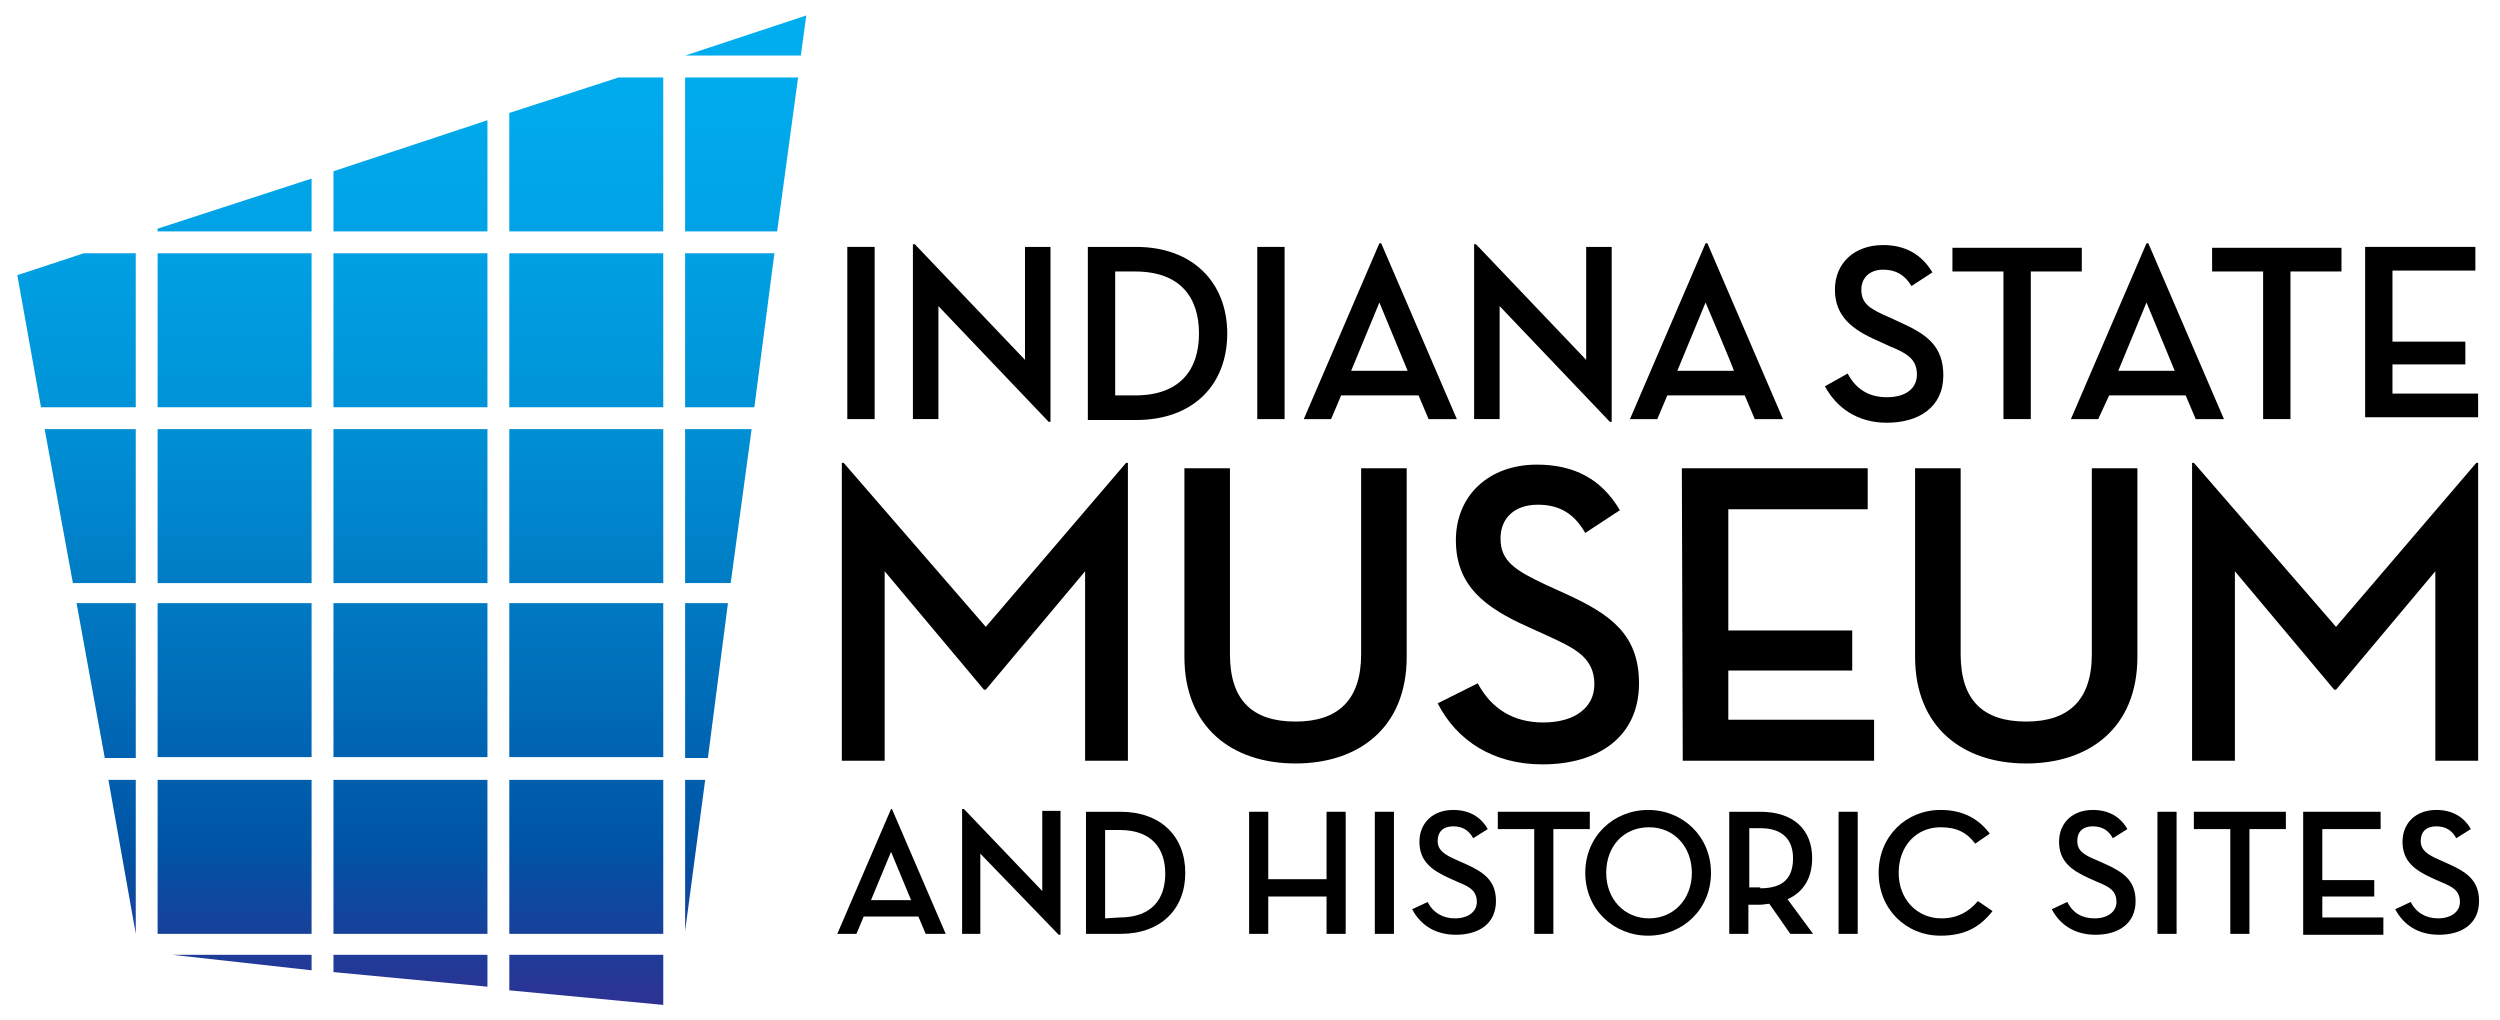 <svg width="147" height="60" viewBox="0 0 147 60" fill="none" xmlns="http://www.w3.org/2000/svg">
<path d="M7.983 45.857H6.375L7.983 54.911V45.857Z" fill="url(#paint0_linear_8689_27724)"/>
<path d="M7.983 35.465H4.501L6.162 44.572H7.983V35.465Z" fill="url(#paint1_linear_8689_27724)"/>
<path d="M7.982 25.232H2.625L4.286 34.286H7.982V25.232Z" fill="url(#paint2_linear_8689_27724)"/>
<path d="M47.089 3.267L47.41 0.91L40.285 3.267H47.089Z" fill="url(#paint3_linear_8689_27724)"/>
<path d="M7.982 14.893H4.929L1.018 16.178L2.411 23.946H7.982V14.893Z" fill="url(#paint4_linear_8689_27724)"/>
<path d="M10.126 56.143L18.322 57.053V56.143H10.126Z" fill="url(#paint5_linear_8689_27724)"/>
<path d="M40.285 35.465V44.572H41.624L42.803 35.465H40.285Z" fill="url(#paint6_linear_8689_27724)"/>
<path d="M29.947 14.893H39V23.946H29.947V14.893Z" fill="url(#paint7_linear_8689_27724)"/>
<path d="M40.285 25.232V34.286H42.964L44.196 25.232H40.285Z" fill="url(#paint8_linear_8689_27724)"/>
<path d="M40.285 14.893V23.946H44.356L45.535 14.893H40.285Z" fill="url(#paint9_linear_8689_27724)"/>
<path d="M9.268 14.893H18.321V23.946H9.268V14.893Z" fill="url(#paint10_linear_8689_27724)"/>
<path d="M19.608 13.606H28.662V7.07L19.608 10.07V13.606Z" fill="url(#paint11_linear_8689_27724)"/>
<path d="M9.268 13.607H18.321V10.5L9.268 13.446V13.607Z" fill="url(#paint12_linear_8689_27724)"/>
<path d="M40.285 4.555V13.608H45.696L46.928 4.555H40.285Z" fill="url(#paint13_linear_8689_27724)"/>
<path d="M9.268 35.465H18.321V44.518H9.268V35.465Z" fill="url(#paint14_linear_8689_27724)"/>
<path d="M9.268 45.857H18.321V54.911H9.268V45.857Z" fill="url(#paint15_linear_8689_27724)"/>
<path d="M19.608 45.857H28.662V54.911H19.608V45.857Z" fill="url(#paint16_linear_8689_27724)"/>
<path d="M40.285 45.857V54.75L41.464 45.857H40.285Z" fill="url(#paint17_linear_8689_27724)"/>
<path d="M29.947 45.857H39V54.911H29.947V45.857Z" fill="url(#paint18_linear_8689_27724)"/>
<path d="M9.268 25.232H18.321V34.286H9.268V25.232Z" fill="url(#paint19_linear_8689_27724)"/>
<path d="M19.608 56.143V57.16L28.662 58.018V56.143H19.608Z" fill="url(#paint20_linear_8689_27724)"/>
<path d="M29.947 35.465H39V44.518H29.947V35.465Z" fill="url(#paint21_linear_8689_27724)"/>
<path d="M19.608 25.232H28.662V34.286H19.608V25.232Z" fill="url(#paint22_linear_8689_27724)"/>
<path d="M19.608 35.465H28.662V44.518H19.608V35.465Z" fill="url(#paint23_linear_8689_27724)"/>
<path d="M19.608 14.893H28.662V23.946H19.608V14.893Z" fill="url(#paint24_linear_8689_27724)"/>
<path d="M29.947 56.143V58.232L39 59.089V56.143H29.947Z" fill="url(#paint25_linear_8689_27724)"/>
<path d="M29.947 13.606H39V4.553H36.375L29.947 6.642V13.606Z" fill="url(#paint26_linear_8689_27724)"/>
<path d="M29.947 25.232H39V34.286H29.947V25.232Z" fill="url(#paint27_linear_8689_27724)"/>
<path d="M49.822 14.518H51.429V24.643H49.822V14.518Z" fill="black"/>
<path d="M55.179 18V24.643H53.679V14.357H53.787L60.269 21.161V14.518H61.769V24.804H61.662L55.179 18Z" fill="black"/>
<path d="M63.965 14.518H66.805C70.126 14.518 72.162 16.607 72.162 19.607C72.162 22.607 70.18 24.696 66.805 24.696H63.965V14.518ZM66.751 23.25C69.376 23.25 70.501 21.75 70.501 19.607C70.501 17.464 69.376 15.964 66.751 15.964H65.573V23.25H66.751Z" fill="black"/>
<path d="M73.927 14.518H75.534V24.643H73.927V14.518Z" fill="black"/>
<path d="M78.269 24.644H76.662L81.108 14.305H81.215L85.662 24.644H84.001L83.412 23.251C83.412 23.251 78.912 23.251 78.858 23.251L78.269 24.644ZM81.108 17.787L79.447 21.805H82.769L81.108 17.787Z" fill="black"/>
<path d="M88.178 18V24.643H86.678V14.357H86.785L93.267 21.161V14.518H94.767V24.804H94.66L88.178 18Z" fill="black"/>
<path d="M97.448 24.644H95.841L100.287 14.305H100.394L104.841 24.644H103.18L102.591 23.251C102.591 23.251 98.091 23.251 98.037 23.251L97.448 24.644ZM100.287 17.787L98.626 21.805H101.948C102.001 21.805 100.287 17.787 100.287 17.787Z" fill="black"/>
<path d="M108.643 21.964C109.126 22.874 109.876 23.357 110.947 23.357C112.018 23.357 112.715 22.874 112.715 22.017C112.715 21.053 112.018 20.732 111.108 20.357L110.411 20.035C108.911 19.392 107.893 18.589 107.893 17.035C107.893 15.482 109.018 14.41 110.733 14.41C112.018 14.41 112.983 14.946 113.626 16.017L112.393 16.821C112.018 16.178 111.483 15.857 110.733 15.857C109.929 15.857 109.447 16.339 109.447 17.035C109.447 17.839 109.929 18.16 111.054 18.642L111.751 18.964C113.304 19.66 114.268 20.357 114.268 22.071C114.268 23.946 112.822 24.857 110.947 24.857C109.233 24.857 108.001 23.999 107.304 22.714L108.643 21.964Z" fill="black"/>
<path d="M117.803 15.963H114.803V14.57H122.41V15.963H119.41V24.642H117.803V15.963Z" fill="black"/>
<path d="M123.375 24.644H121.768L126.214 14.305H126.321L130.768 24.644H129.107L128.518 23.251H124.018L123.375 24.644ZM126.214 17.787L124.553 21.805H127.875L126.214 17.787Z" fill="black"/>
<path d="M133.072 15.963H130.072V14.57H137.679V15.963H134.679V24.642H133.072V15.963Z" fill="black"/>
<path d="M139.124 14.518H145.552V15.91H140.677V20.089H144.963V21.428H140.677V23.143H145.713V24.535H139.07V14.518H139.124Z" fill="black"/>
<path d="M49.5 27.215H49.607L57.964 36.858L66.214 27.215H66.321V44.733H63.804V33.59L57.964 40.554H57.857L52.018 33.59V44.733H49.5V27.215Z" fill="black"/>
<path d="M69.643 38.624V27.535H72.321V38.464C72.321 41.196 73.66 42.428 76.178 42.428C78.643 42.428 80.035 41.196 80.035 38.464V27.535H82.714V38.624C82.714 42.803 79.875 44.892 76.178 44.892C72.428 44.892 69.643 42.749 69.643 38.624Z" fill="black"/>
<path d="M86.892 40.178C87.695 41.678 88.981 42.481 90.749 42.481C92.57 42.481 93.749 41.624 93.749 40.231C93.749 38.624 92.517 38.088 91.017 37.392L89.838 36.856C87.32 35.731 85.606 34.445 85.606 31.767C85.606 29.142 87.535 27.32 90.374 27.32C92.57 27.32 94.177 28.177 95.249 29.999L93.213 31.338C92.57 30.213 91.713 29.677 90.427 29.677C89.035 29.677 88.231 30.481 88.231 31.66C88.231 32.999 89.088 33.535 90.91 34.392L92.088 34.928C94.66 36.106 96.374 37.285 96.374 40.178C96.374 43.338 93.963 44.945 90.695 44.945C87.802 44.945 85.66 43.553 84.535 41.356L86.892 40.178Z" fill="black"/>
<path d="M98.893 27.535H109.821V29.946H101.625V37.071H108.911V39.428H101.625V42.321H110.196V44.732H98.946L98.893 27.535Z" fill="black"/>
<path d="M112.607 38.624V27.535H115.286V38.464C115.286 41.196 116.625 42.428 119.143 42.428C121.607 42.428 123 41.196 123 38.464V27.535H125.679V38.624C125.679 42.803 122.839 44.892 119.143 44.892C115.393 44.892 112.607 42.749 112.607 38.624Z" fill="black"/>
<path d="M128.894 27.215H129.001L137.358 36.858L145.608 27.215H145.715V44.733H143.197V33.59L137.358 40.554H137.251L131.412 33.59V44.733H128.894V27.215Z" fill="black"/>
<path d="M50.358 54.91H49.233L52.394 47.57H52.447L55.608 54.91H54.429L54.001 53.892H50.786L50.358 54.91ZM52.394 50.088L51.215 52.928H53.572L52.394 50.088Z" fill="black"/>
<path d="M57.643 50.195V54.91H56.572V47.57H56.679L61.286 52.392V47.678H62.358V54.963H62.25L57.643 50.195Z" fill="black"/>
<path d="M63.856 47.732H65.892C68.249 47.732 69.695 49.179 69.695 51.322C69.695 53.465 68.249 54.911 65.892 54.911H63.856C63.856 54.857 63.856 47.732 63.856 47.732ZM65.838 53.947C67.713 53.947 68.517 52.875 68.517 51.375C68.517 49.875 67.713 48.804 65.838 48.804H64.981V54L65.838 53.947Z" fill="black"/>
<path d="M78.001 47.732H79.126V54.911H78.001V52.715H74.573V54.911H73.448V47.732H74.573V51.697H78.001V47.732Z" fill="black"/>
<path d="M80.839 47.732H81.964V54.911H80.839V47.732Z" fill="black"/>
<path d="M83.946 53.036C84.267 53.679 84.856 54 85.553 54C86.303 54 86.838 53.625 86.838 53.036C86.838 52.339 86.356 52.125 85.713 51.857L85.231 51.643C84.16 51.161 83.463 50.625 83.463 49.5C83.463 48.375 84.267 47.625 85.446 47.625C86.356 47.625 87.053 48 87.481 48.75L86.624 49.286C86.356 48.804 85.981 48.589 85.446 48.589C84.856 48.589 84.535 48.911 84.535 49.446C84.535 49.982 84.91 50.25 85.66 50.571L86.142 50.786C87.213 51.268 87.963 51.75 87.963 52.982C87.963 54.321 86.946 54.964 85.606 54.964C84.374 54.964 83.517 54.375 83.035 53.464L83.946 53.036Z" fill="black"/>
<path d="M90.213 48.75H88.071V47.732H93.481V48.75H91.338V54.911H90.213V48.75Z" fill="black"/>
<path d="M93.214 51.321C93.214 49.179 94.874 47.625 96.91 47.625C98.946 47.625 100.606 49.179 100.606 51.321C100.606 53.464 98.946 55.018 96.91 55.018C94.874 55.018 93.214 53.464 93.214 51.321ZM99.481 51.321C99.481 49.821 98.464 48.643 96.964 48.643C95.464 48.643 94.446 49.768 94.446 51.321C94.446 52.875 95.517 54 96.964 54C98.41 54 99.481 52.875 99.481 51.321Z" fill="black"/>
<path d="M106.608 54.911H105.269L104.037 53.143C103.876 53.143 103.715 53.197 103.501 53.197H102.805V54.911H101.68V47.732H103.501C105.483 47.732 106.555 48.804 106.555 50.465C106.555 51.59 106.073 52.447 105.108 52.875L106.608 54.911ZM103.501 52.232C104.894 52.232 105.43 51.59 105.43 50.465C105.43 49.393 104.84 48.697 103.501 48.697H102.858V52.179H103.501V52.232Z" fill="black"/>
<path d="M108.108 47.732H109.233V54.911H108.108V47.732Z" fill="black"/>
<path d="M110.464 51.321C110.464 49.179 112.071 47.625 114.106 47.625C115.446 47.625 116.356 48.161 116.999 49.018L116.142 49.607C115.66 48.964 115.071 48.643 114.106 48.643C112.66 48.643 111.642 49.768 111.642 51.321C111.642 52.875 112.714 54 114.16 54C115.071 54 115.767 53.625 116.303 52.982L117.16 53.571C116.41 54.536 115.499 55.018 114.106 55.018C112.071 55.018 110.464 53.464 110.464 51.321Z" fill="black"/>
<path d="M121.555 53.036C121.876 53.679 122.412 54 123.162 54C123.912 54 124.448 53.625 124.448 53.036C124.448 52.339 123.966 52.125 123.323 51.857L122.841 51.643C121.769 51.161 121.073 50.625 121.073 49.5C121.073 48.375 121.876 47.625 123.055 47.625C123.966 47.625 124.662 48 125.091 48.75L124.234 49.286C123.966 48.804 123.591 48.589 123.055 48.589C122.466 48.589 122.144 48.911 122.144 49.446C122.144 49.982 122.466 50.25 123.269 50.571L123.751 50.786C124.823 51.268 125.573 51.75 125.573 52.982C125.573 54.321 124.555 54.964 123.216 54.964C121.984 54.964 121.126 54.375 120.644 53.464L121.555 53.036Z" fill="black"/>
<path d="M126.858 47.732H127.983V54.911H126.858V47.732Z" fill="black"/>
<path d="M131.142 48.75H128.999V47.732H134.41V48.75H132.267V54.911H131.142V48.75Z" fill="black"/>
<path d="M135.427 47.732H139.981V48.75H136.552V51.75H139.606V52.715H136.552V53.947H140.142V54.965H135.427V47.732Z" fill="black"/>
<path d="M141.75 53.036C142.072 53.679 142.661 54 143.357 54C144.107 54 144.643 53.625 144.643 53.036C144.643 52.339 144.161 52.125 143.518 51.857L143.036 51.643C141.964 51.161 141.268 50.625 141.268 49.5C141.268 48.375 142.071 47.625 143.25 47.625C144.161 47.625 144.857 48 145.286 48.75L144.429 49.286C144.161 48.804 143.786 48.589 143.25 48.589C142.661 48.589 142.339 48.911 142.339 49.446C142.339 49.982 142.714 50.25 143.464 50.571L143.947 50.786C145.018 51.268 145.768 51.75 145.768 52.982C145.768 54.321 144.75 54.964 143.411 54.964C142.179 54.964 141.321 54.375 140.839 53.464L141.75 53.036Z" fill="black"/>
<defs>
<linearGradient id="paint0_linear_8689_27724" x1="7.179" y1="0.887" x2="7.179" y2="59.191" gradientUnits="userSpaceOnUse">
<stop stop-color="#00AEEF"/>
<stop offset="0.095" stop-color="#00AAEC"/>
<stop offset="0.22" stop-color="#00A2E5"/>
<stop offset="0.36" stop-color="#0096DA"/>
<stop offset="0.513" stop-color="#0084CB"/>
<stop offset="0.676" stop-color="#006EB9"/>
<stop offset="0.843" stop-color="#0053A5"/>
<stop offset="1" stop-color="#2E3192"/>
</linearGradient>
<linearGradient id="paint1_linear_8689_27724" x1="6.242" y1="0.906" x2="6.242" y2="59.188" gradientUnits="userSpaceOnUse">
<stop stop-color="#00AEEF"/>
<stop offset="0.095" stop-color="#00AAEC"/>
<stop offset="0.22" stop-color="#00A2E5"/>
<stop offset="0.36" stop-color="#0096DA"/>
<stop offset="0.513" stop-color="#0084CB"/>
<stop offset="0.676" stop-color="#006EB9"/>
<stop offset="0.843" stop-color="#0053A5"/>
<stop offset="1" stop-color="#2E3192"/>
</linearGradient>
<linearGradient id="paint2_linear_8689_27724" x1="5.304" y1="0.894" x2="5.304" y2="59.198" gradientUnits="userSpaceOnUse">
<stop stop-color="#00AEEF"/>
<stop offset="0.095" stop-color="#00AAEC"/>
<stop offset="0.22" stop-color="#00A2E5"/>
<stop offset="0.36" stop-color="#0096DA"/>
<stop offset="0.513" stop-color="#0084CB"/>
<stop offset="0.676" stop-color="#006EB9"/>
<stop offset="0.843" stop-color="#0053A5"/>
<stop offset="1" stop-color="#2E3192"/>
</linearGradient>
<linearGradient id="paint3_linear_8689_27724" x1="43.847" y1="0.896" x2="43.847" y2="59.217" gradientUnits="userSpaceOnUse">
<stop stop-color="#00AEEF"/>
<stop offset="0.095" stop-color="#00AAEC"/>
<stop offset="0.22" stop-color="#00A2E5"/>
<stop offset="0.36" stop-color="#0096DA"/>
<stop offset="0.513" stop-color="#0084CB"/>
<stop offset="0.676" stop-color="#006EB9"/>
<stop offset="0.843" stop-color="#0053A5"/>
<stop offset="1" stop-color="#2E3192"/>
</linearGradient>
<linearGradient id="paint4_linear_8689_27724" x1="4.5" y1="0.903" x2="4.5" y2="59.178" gradientUnits="userSpaceOnUse">
<stop stop-color="#00AEEF"/>
<stop offset="0.095" stop-color="#00AAEC"/>
<stop offset="0.22" stop-color="#00A2E5"/>
<stop offset="0.36" stop-color="#0096DA"/>
<stop offset="0.513" stop-color="#0084CB"/>
<stop offset="0.676" stop-color="#006EB9"/>
<stop offset="0.843" stop-color="#0053A5"/>
<stop offset="1" stop-color="#2E3192"/>
</linearGradient>
<linearGradient id="paint5_linear_8689_27724" x1="14.224" y1="0.86" x2="14.224" y2="59.192" gradientUnits="userSpaceOnUse">
<stop stop-color="#00AEEF"/>
<stop offset="0.095" stop-color="#00AAEC"/>
<stop offset="0.22" stop-color="#00A2E5"/>
<stop offset="0.36" stop-color="#0096DA"/>
<stop offset="0.513" stop-color="#0084CB"/>
<stop offset="0.676" stop-color="#006EB9"/>
<stop offset="0.843" stop-color="#0053A5"/>
<stop offset="1" stop-color="#2E3192"/>
</linearGradient>
<linearGradient id="paint6_linear_8689_27724" x1="41.544" y1="0.906" x2="41.544" y2="59.188" gradientUnits="userSpaceOnUse">
<stop stop-color="#00AEEF"/>
<stop offset="0.095" stop-color="#00AAEC"/>
<stop offset="0.22" stop-color="#00A2E5"/>
<stop offset="0.36" stop-color="#0096DA"/>
<stop offset="0.513" stop-color="#0084CB"/>
<stop offset="0.676" stop-color="#006EB9"/>
<stop offset="0.843" stop-color="#0053A5"/>
<stop offset="1" stop-color="#2E3192"/>
</linearGradient>
<linearGradient id="paint7_linear_8689_27724" x1="34.473" y1="0.903" x2="34.473" y2="59.178" gradientUnits="userSpaceOnUse">
<stop stop-color="#00AEEF"/>
<stop offset="0.095" stop-color="#00AAEC"/>
<stop offset="0.22" stop-color="#00A2E5"/>
<stop offset="0.36" stop-color="#0096DA"/>
<stop offset="0.513" stop-color="#0084CB"/>
<stop offset="0.676" stop-color="#006EB9"/>
<stop offset="0.843" stop-color="#0053A5"/>
<stop offset="1" stop-color="#2E3192"/>
</linearGradient>
<linearGradient id="paint8_linear_8689_27724" x1="42.24" y1="0.894" x2="42.24" y2="59.198" gradientUnits="userSpaceOnUse">
<stop stop-color="#00AEEF"/>
<stop offset="0.095" stop-color="#00AAEC"/>
<stop offset="0.22" stop-color="#00A2E5"/>
<stop offset="0.36" stop-color="#0096DA"/>
<stop offset="0.513" stop-color="#0084CB"/>
<stop offset="0.676" stop-color="#006EB9"/>
<stop offset="0.843" stop-color="#0053A5"/>
<stop offset="1" stop-color="#2E3192"/>
</linearGradient>
<linearGradient id="paint9_linear_8689_27724" x1="42.91" y1="0.903" x2="42.91" y2="59.178" gradientUnits="userSpaceOnUse">
<stop stop-color="#00AEEF"/>
<stop offset="0.095" stop-color="#00AAEC"/>
<stop offset="0.22" stop-color="#00A2E5"/>
<stop offset="0.36" stop-color="#0096DA"/>
<stop offset="0.513" stop-color="#0084CB"/>
<stop offset="0.676" stop-color="#006EB9"/>
<stop offset="0.843" stop-color="#0053A5"/>
<stop offset="1" stop-color="#2E3192"/>
</linearGradient>
<linearGradient id="paint10_linear_8689_27724" x1="13.795" y1="0.903" x2="13.795" y2="59.178" gradientUnits="userSpaceOnUse">
<stop stop-color="#00AEEF"/>
<stop offset="0.095" stop-color="#00AAEC"/>
<stop offset="0.22" stop-color="#00A2E5"/>
<stop offset="0.36" stop-color="#0096DA"/>
<stop offset="0.513" stop-color="#0084CB"/>
<stop offset="0.676" stop-color="#006EB9"/>
<stop offset="0.843" stop-color="#0053A5"/>
<stop offset="1" stop-color="#2E3192"/>
</linearGradient>
<linearGradient id="paint11_linear_8689_27724" x1="24.135" y1="0.895" x2="24.135" y2="59.213" gradientUnits="userSpaceOnUse">
<stop stop-color="#00AEEF"/>
<stop offset="0.095" stop-color="#00AAEC"/>
<stop offset="0.22" stop-color="#00A2E5"/>
<stop offset="0.36" stop-color="#0096DA"/>
<stop offset="0.513" stop-color="#0084CB"/>
<stop offset="0.676" stop-color="#006EB9"/>
<stop offset="0.843" stop-color="#0053A5"/>
<stop offset="1" stop-color="#2E3192"/>
</linearGradient>
<linearGradient id="paint12_linear_8689_27724" x1="13.795" y1="0.887" x2="13.795" y2="59.248" gradientUnits="userSpaceOnUse">
<stop stop-color="#00AEEF"/>
<stop offset="0.095" stop-color="#00AAEC"/>
<stop offset="0.22" stop-color="#00A2E5"/>
<stop offset="0.36" stop-color="#0096DA"/>
<stop offset="0.513" stop-color="#0084CB"/>
<stop offset="0.676" stop-color="#006EB9"/>
<stop offset="0.843" stop-color="#0053A5"/>
<stop offset="1" stop-color="#2E3192"/>
</linearGradient>
<linearGradient id="paint13_linear_8689_27724" x1="43.606" y1="0.896" x2="43.606" y2="59.22" gradientUnits="userSpaceOnUse">
<stop stop-color="#00AEEF"/>
<stop offset="0.095" stop-color="#00AAEC"/>
<stop offset="0.22" stop-color="#00A2E5"/>
<stop offset="0.36" stop-color="#0096DA"/>
<stop offset="0.513" stop-color="#0084CB"/>
<stop offset="0.676" stop-color="#006EB9"/>
<stop offset="0.843" stop-color="#0053A5"/>
<stop offset="1" stop-color="#2E3192"/>
</linearGradient>
<linearGradient id="paint14_linear_8689_27724" x1="13.795" y1="0.906" x2="13.795" y2="59.188" gradientUnits="userSpaceOnUse">
<stop stop-color="#00AEEF"/>
<stop offset="0.095" stop-color="#00AAEC"/>
<stop offset="0.22" stop-color="#00A2E5"/>
<stop offset="0.36" stop-color="#0096DA"/>
<stop offset="0.513" stop-color="#0084CB"/>
<stop offset="0.676" stop-color="#006EB9"/>
<stop offset="0.843" stop-color="#0053A5"/>
<stop offset="1" stop-color="#2E3192"/>
</linearGradient>
<linearGradient id="paint15_linear_8689_27724" x1="13.795" y1="0.887" x2="13.795" y2="59.191" gradientUnits="userSpaceOnUse">
<stop stop-color="#00AEEF"/>
<stop offset="0.095" stop-color="#00AAEC"/>
<stop offset="0.22" stop-color="#00A2E5"/>
<stop offset="0.36" stop-color="#0096DA"/>
<stop offset="0.513" stop-color="#0084CB"/>
<stop offset="0.676" stop-color="#006EB9"/>
<stop offset="0.843" stop-color="#0053A5"/>
<stop offset="1" stop-color="#2E3192"/>
</linearGradient>
<linearGradient id="paint16_linear_8689_27724" x1="24.135" y1="0.887" x2="24.135" y2="59.191" gradientUnits="userSpaceOnUse">
<stop stop-color="#00AEEF"/>
<stop offset="0.095" stop-color="#00AAEC"/>
<stop offset="0.22" stop-color="#00A2E5"/>
<stop offset="0.36" stop-color="#0096DA"/>
<stop offset="0.513" stop-color="#0084CB"/>
<stop offset="0.676" stop-color="#006EB9"/>
<stop offset="0.843" stop-color="#0053A5"/>
<stop offset="1" stop-color="#2E3192"/>
</linearGradient>
<linearGradient id="paint17_linear_8689_27724" x1="40.874" y1="0.881" x2="40.874" y2="59.193" gradientUnits="userSpaceOnUse">
<stop stop-color="#00AEEF"/>
<stop offset="0.095" stop-color="#00AAEC"/>
<stop offset="0.22" stop-color="#00A2E5"/>
<stop offset="0.36" stop-color="#0096DA"/>
<stop offset="0.513" stop-color="#0084CB"/>
<stop offset="0.676" stop-color="#006EB9"/>
<stop offset="0.843" stop-color="#0053A5"/>
<stop offset="1" stop-color="#2E3192"/>
</linearGradient>
<linearGradient id="paint18_linear_8689_27724" x1="34.473" y1="0.887" x2="34.473" y2="59.191" gradientUnits="userSpaceOnUse">
<stop stop-color="#00AEEF"/>
<stop offset="0.095" stop-color="#00AAEC"/>
<stop offset="0.22" stop-color="#00A2E5"/>
<stop offset="0.36" stop-color="#0096DA"/>
<stop offset="0.513" stop-color="#0084CB"/>
<stop offset="0.676" stop-color="#006EB9"/>
<stop offset="0.843" stop-color="#0053A5"/>
<stop offset="1" stop-color="#2E3192"/>
</linearGradient>
<linearGradient id="paint19_linear_8689_27724" x1="13.795" y1="0.894" x2="13.795" y2="59.198" gradientUnits="userSpaceOnUse">
<stop stop-color="#00AEEF"/>
<stop offset="0.095" stop-color="#00AAEC"/>
<stop offset="0.22" stop-color="#00A2E5"/>
<stop offset="0.36" stop-color="#0096DA"/>
<stop offset="0.513" stop-color="#0084CB"/>
<stop offset="0.676" stop-color="#006EB9"/>
<stop offset="0.843" stop-color="#0053A5"/>
<stop offset="1" stop-color="#2E3192"/>
</linearGradient>
<linearGradient id="paint20_linear_8689_27724" x1="24.135" y1="0.941" x2="24.135" y2="59.188" gradientUnits="userSpaceOnUse">
<stop stop-color="#00AEEF"/>
<stop offset="0.095" stop-color="#00AAEC"/>
<stop offset="0.22" stop-color="#00A2E5"/>
<stop offset="0.36" stop-color="#0096DA"/>
<stop offset="0.513" stop-color="#0084CB"/>
<stop offset="0.676" stop-color="#006EB9"/>
<stop offset="0.843" stop-color="#0053A5"/>
<stop offset="1" stop-color="#2E3192"/>
</linearGradient>
<linearGradient id="paint21_linear_8689_27724" x1="34.473" y1="0.906" x2="34.473" y2="59.188" gradientUnits="userSpaceOnUse">
<stop stop-color="#00AEEF"/>
<stop offset="0.095" stop-color="#00AAEC"/>
<stop offset="0.22" stop-color="#00A2E5"/>
<stop offset="0.36" stop-color="#0096DA"/>
<stop offset="0.513" stop-color="#0084CB"/>
<stop offset="0.676" stop-color="#006EB9"/>
<stop offset="0.843" stop-color="#0053A5"/>
<stop offset="1" stop-color="#2E3192"/>
</linearGradient>
<linearGradient id="paint22_linear_8689_27724" x1="24.135" y1="0.894" x2="24.135" y2="59.198" gradientUnits="userSpaceOnUse">
<stop stop-color="#00AEEF"/>
<stop offset="0.095" stop-color="#00AAEC"/>
<stop offset="0.22" stop-color="#00A2E5"/>
<stop offset="0.36" stop-color="#0096DA"/>
<stop offset="0.513" stop-color="#0084CB"/>
<stop offset="0.676" stop-color="#006EB9"/>
<stop offset="0.843" stop-color="#0053A5"/>
<stop offset="1" stop-color="#2E3192"/>
</linearGradient>
<linearGradient id="paint23_linear_8689_27724" x1="24.135" y1="0.906" x2="24.135" y2="59.188" gradientUnits="userSpaceOnUse">
<stop stop-color="#00AEEF"/>
<stop offset="0.095" stop-color="#00AAEC"/>
<stop offset="0.22" stop-color="#00A2E5"/>
<stop offset="0.36" stop-color="#0096DA"/>
<stop offset="0.513" stop-color="#0084CB"/>
<stop offset="0.676" stop-color="#006EB9"/>
<stop offset="0.843" stop-color="#0053A5"/>
<stop offset="1" stop-color="#2E3192"/>
</linearGradient>
<linearGradient id="paint24_linear_8689_27724" x1="24.135" y1="0.903" x2="24.135" y2="59.178" gradientUnits="userSpaceOnUse">
<stop stop-color="#00AEEF"/>
<stop offset="0.095" stop-color="#00AAEC"/>
<stop offset="0.22" stop-color="#00A2E5"/>
<stop offset="0.36" stop-color="#0096DA"/>
<stop offset="0.513" stop-color="#0084CB"/>
<stop offset="0.676" stop-color="#006EB9"/>
<stop offset="0.843" stop-color="#0053A5"/>
<stop offset="1" stop-color="#2E3192"/>
</linearGradient>
<linearGradient id="paint25_linear_8689_27724" x1="34.473" y1="0.872" x2="34.473" y2="59.191" gradientUnits="userSpaceOnUse">
<stop stop-color="#00AEEF"/>
<stop offset="0.095" stop-color="#00AAEC"/>
<stop offset="0.22" stop-color="#00A2E5"/>
<stop offset="0.36" stop-color="#0096DA"/>
<stop offset="0.513" stop-color="#0084CB"/>
<stop offset="0.676" stop-color="#006EB9"/>
<stop offset="0.843" stop-color="#0053A5"/>
<stop offset="1" stop-color="#2E3192"/>
</linearGradient>
<linearGradient id="paint26_linear_8689_27724" x1="34.473" y1="0.894" x2="34.473" y2="59.218" gradientUnits="userSpaceOnUse">
<stop stop-color="#00AEEF"/>
<stop offset="0.095" stop-color="#00AAEC"/>
<stop offset="0.22" stop-color="#00A2E5"/>
<stop offset="0.36" stop-color="#0096DA"/>
<stop offset="0.513" stop-color="#0084CB"/>
<stop offset="0.676" stop-color="#006EB9"/>
<stop offset="0.843" stop-color="#0053A5"/>
<stop offset="1" stop-color="#2E3192"/>
</linearGradient>
<linearGradient id="paint27_linear_8689_27724" x1="34.473" y1="0.894" x2="34.473" y2="59.198" gradientUnits="userSpaceOnUse">
<stop stop-color="#00AEEF"/>
<stop offset="0.095" stop-color="#00AAEC"/>
<stop offset="0.22" stop-color="#00A2E5"/>
<stop offset="0.36" stop-color="#0096DA"/>
<stop offset="0.513" stop-color="#0084CB"/>
<stop offset="0.676" stop-color="#006EB9"/>
<stop offset="0.843" stop-color="#0053A5"/>
<stop offset="1" stop-color="#2E3192"/>
</linearGradient>
</defs>
</svg>
